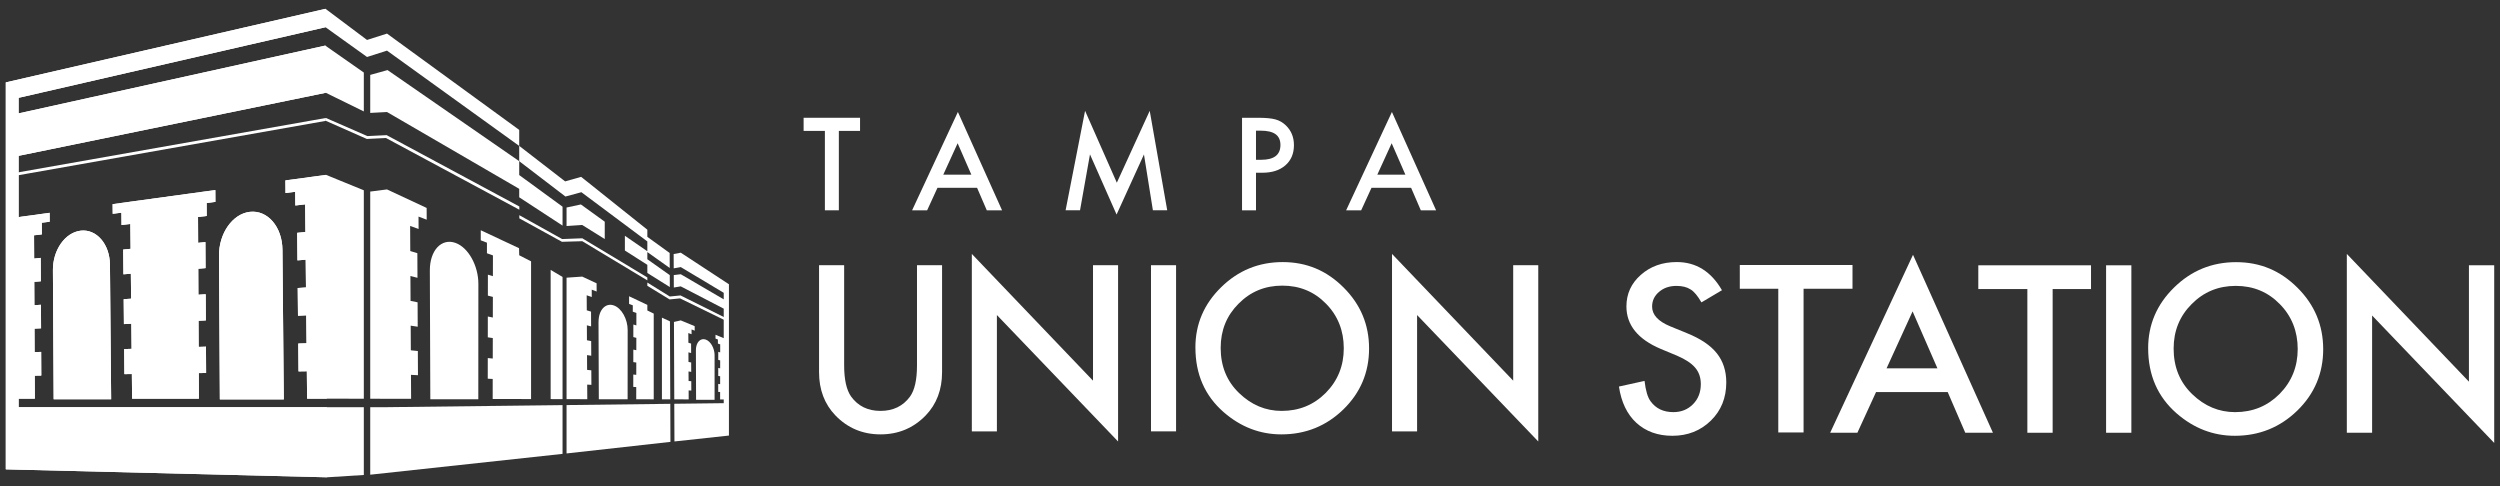 <?xml version="1.0" encoding="UTF-8"?><svg id="b" xmlns="http://www.w3.org/2000/svg" viewBox="0 0 1080 210"><rect x="0" y="0" width="1080" height="210" fill="#333333" stroke="none"/><defs><style>.c{fill:#fff;stroke-width:0px;}</style></defs><path class="c" d="m362.38,56.55v34.3h-6.03v-34.3h-9.19v-5.67h24.38v5.67h-9.16Z"/><path class="c" d="m422.09,81.14h-17.11l-4.45,9.71h-6.5l19.78-42.48,19.08,42.48h-6.6l-4.19-9.71Zm-2.46-5.67l-5.93-13.59-6.21,13.59h12.14Z"/><path class="c" d="m460.34,90.84l8.41-42.97,13.72,31.06,14.21-31.06,7.56,42.97h-6.19l-3.86-24.12-11.83,25.96-11.49-25.99-4.3,24.15h-6.24Z"/><path class="c" d="m542.59,74.62v16.23h-6.03v-39.97h6.83c3.35,0,5.88.23,7.59.7,1.73.47,3.24,1.35,4.56,2.64,2.3,2.24,3.44,5.07,3.44,8.49,0,3.66-1.23,6.56-3.68,8.7-2.45,2.14-5.75,3.21-9.91,3.21h-2.8Zm0-5.59h2.25c5.54,0,8.31-2.13,8.31-6.39s-2.86-6.19-8.57-6.19h-1.99v12.58Z"/><path class="c" d="m609.59,81.14h-17.11l-4.45,9.71h-6.5l19.78-42.48,19.08,42.48h-6.6l-4.19-9.71Zm-2.46-5.67l-5.93-13.59-6.21,13.59h12.14Z"/><path class="c" d="m364.67,114.57v43.23c0,6.17,1.01,10.68,3.02,13.53,3,4.12,7.24,6.18,12.69,6.18s9.73-2.06,12.74-6.18c2.01-2.76,3.02-7.27,3.02-13.53v-43.23h10.83v46.21c0,7.56-2.36,13.79-7.07,18.69-5.3,5.46-11.81,8.18-19.52,8.18s-14.21-2.73-19.48-8.18c-4.71-4.9-7.07-11.13-7.07-18.69v-46.21h10.83Z"/><path class="c" d="m419.83,186.35v-76.66l52.35,54.76v-49.88h10.83v76.15l-52.35-54.62v50.25h-10.83Z"/><path class="c" d="m508.06,114.57v71.78h-10.83v-71.78h10.83Z"/><path class="c" d="m516.41,150.13c0-10.1,3.7-18.78,11.11-26.03,7.37-7.25,16.24-10.88,26.59-10.88s19,3.66,26.31,10.97c7.35,7.32,11.02,16.1,11.02,26.36s-3.69,19.08-11.06,26.27c-7.41,7.22-16.35,10.83-26.82,10.83-9.27,0-17.59-3.21-24.96-9.62-8.12-7.1-12.18-16.39-12.18-27.89Zm10.92.14c0,7.93,2.66,14.46,8,19.57,5.3,5.11,11.42,7.67,18.36,7.67,7.53,0,13.88-2.6,19.06-7.81,5.18-5.27,7.76-11.68,7.76-19.25s-2.56-14.07-7.67-19.25c-5.08-5.21-11.37-7.81-18.87-7.81s-13.78,2.6-18.92,7.81c-5.15,5.15-7.72,11.5-7.72,19.06Z"/><path class="c" d="m601.35,186.35v-76.66l52.35,54.76v-49.88h10.83v76.15l-52.35-54.62v50.25h-10.83Z"/><path class="c" d="m743.87,125.38l-8.85,5.25c-1.66-2.87-3.23-4.75-4.73-5.62-1.56-1-3.58-1.5-6.04-1.5-3.03,0-5.55.86-7.54,2.58-2,1.69-3,3.81-3,6.37,0,3.53,2.62,6.37,7.87,8.53l7.21,2.95c5.87,2.37,10.17,5.27,12.88,8.69,2.72,3.42,4.08,7.61,4.08,12.58,0,6.65-2.22,12.15-6.65,16.49-4.47,4.37-10.01,6.56-16.63,6.56-6.28,0-11.46-1.86-15.55-5.58-4.03-3.72-6.54-8.95-7.54-15.69l11.06-2.44c.5,4.25,1.37,7.18,2.62,8.81,2.25,3.12,5.53,4.68,9.84,4.68,3.4,0,6.23-1.14,8.48-3.42,2.25-2.28,3.37-5.17,3.37-8.67,0-1.41-.19-2.69-.59-3.86-.39-1.17-1-2.25-1.83-3.23-.83-.98-1.9-1.9-3.21-2.76-1.31-.86-2.87-1.68-4.68-2.46l-6.98-2.9c-9.9-4.18-14.85-10.31-14.85-18.37,0-5.43,2.08-9.98,6.23-13.63,4.15-3.68,9.32-5.53,15.51-5.53,8.34,0,14.85,4.06,19.54,12.18Z"/><path class="c" d="m779.14,124.74v62.08h-10.92v-62.08h-16.63v-10.26h48.69v10.26h-21.15Z"/><path class="c" d="m841.42,169.38h-30.97l-8.06,17.57h-11.76l35.79-76.88,34.53,76.88h-11.95l-7.59-17.57Zm-4.45-10.26l-10.73-24.6-11.24,24.6h21.97Z"/><path class="c" d="m886.74,124.87v62.08h-10.92v-62.08h-21.19v-10.26h48.69v10.26h-16.58Z"/><path class="c" d="m920.75,114.61v72.34h-10.92v-72.34h10.92Z"/><path class="c" d="m928,150.45c0-10.18,3.73-18.93,11.2-26.24,7.43-7.31,16.37-10.96,26.8-10.96s19.14,3.69,26.52,11.06c7.4,7.37,11.1,16.23,11.1,26.56s-3.72,19.23-11.15,26.47c-7.47,7.28-16.48,10.92-27.03,10.92-9.34,0-17.73-3.23-25.16-9.7-8.18-7.15-12.27-16.52-12.27-28.11Zm11.01.14c0,8,2.69,14.57,8.06,19.72,5.34,5.15,11.51,7.73,18.51,7.73,7.59,0,13.99-2.62,19.21-7.87,5.22-5.31,7.82-11.77,7.82-19.4s-2.58-14.18-7.73-19.4c-5.12-5.25-11.46-7.87-19.02-7.87s-13.88,2.62-19.07,7.87c-5.19,5.19-7.78,11.59-7.78,19.21Z"/><path class="c" d="m1013.83,186.95v-77.26l52.75,55.19v-50.27h10.92v76.74l-52.75-55.05v50.64h-10.92Z"/><path class="c" d="m185.69,116.87l.21,55.62h20.73l.03-49.85c0-7.83-4.31-15.73-9.93-17.72-5.97-2.11-11.07,3.19-11.04,11.95Z"/><polygon class="c" points="159.94 172.26 177.6 172.29 177.54 161.93 180.56 162.09 180.51 151.64 177.48 151.33 177.42 140.68 180.45 141.14 180.4 130.6 177.36 129.99 177.3 119.24 180.35 120.01 180.3 109.38 177.24 108.45 177.18 97.61 180.83 98.91 180.8 93.56 184.33 94.91 184.31 89.83 167.18 81.83 159.94 82.76 159.94 172.26"/><polygon class="c" points="159.94 205.07 243.02 196.07 243.02 175.01 167.18 175.9 159.94 175.9 159.94 205.07"/><polygon class="c" points="229.42 172.39 229.42 112.9 224.3 110.27 224.23 107.22 207.69 99.47 207.69 103.82 210.36 104.84 210.36 109.41 212.95 110.34 212.93 119.31 210.77 118.66 210.76 127.71 212.92 128.26 212.9 137.17 210.74 136.73 210.73 145.72 212.89 146.05 212.87 154.89 210.72 154.68 210.71 163.6 212.85 163.71 212.84 172.36 229.42 172.39"/><polygon class="c" points="244.75 89.65 244.75 97.64 251.51 97.19 261.25 103.27 261.25 95.77 250.94 88.32 244.75 89.65"/><path class="c" d="m258.56,139.11l.13,33.38h12.44l.02-29.91c0-4.7-2.59-9.44-5.96-10.63-3.58-1.27-6.64,1.92-6.62,7.17Z"/><polygon class="c" points="294.09 109.16 291.02 109.75 291.05 115.93 294.09 115.38 312.65 126.49 312.65 129.32 294.09 118.47 291.07 118.83 291.09 124.21 294.09 123.71 312.65 133.34 312.65 146.09 309.1 144.62 309.1 146.27 310.13 146.67 310.13 148.43 311.13 148.78 311.12 152.24 310.29 151.99 310.29 155.48 311.12 155.69 311.11 159.12 310.28 158.95 310.28 162.41 311.11 162.54 311.1 165.95 310.27 165.86 310.27 169.3 311.09 169.34 311.09 172.56 312.65 172.56 312.65 174.17 291.29 174.43 291.36 190.71 314.9 188.16 314.9 122.8 294.09 109.16"/><polygon class="c" points="128.96 160.45 132.55 160.39 132.67 172.22 139.94 172.22 157.17 172.25 157.17 82.21 140.87 75.55 123.29 77.93 123.34 83.39 127.53 82.86 127.58 88.78 131.82 88.28 131.94 100.22 128.38 100.58 128.5 112.49 132.06 112.19 132.18 124.19 128.61 124.43 128.73 136.4 132.3 136.22 132.43 148.29 128.85 148.41 128.96 160.45"/><polygon class="c" points="167.41 30.27 159.94 32.36 159.94 48.78 167.18 48.39 224.3 81.58 224.3 85.23 243.02 97.46 243.02 89.29 224.3 75.62 224.3 69.63 167.41 30.27"/><polygon class="c" points="243.02 172.42 243.02 119.65 237.88 116.59 237.88 172.41 243.02 172.42"/><polygon class="c" points="279.65 104.3 279.65 108.54 269.95 101.85 269.95 108.22 279.65 114.41 279.65 117.92 289.36 124.01 289.34 118.86 279.65 111.99 279.65 108.89 289.32 115.76 289.29 109.28 279.65 102.32 279.65 99.23 251.05 76.4 244.14 78.36 224.3 63.02 224.3 56.12 167.18 14.51 158.56 17.26 140.62 3.81 2.5 35.59 2.5 202.76 141.31 206.19 157.17 205.19 157.17 175.9 8.04 175.9 8.04 172.22 15.05 172.22 15 162.29 17.84 162.24 17.79 152.02 14.95 152.12 14.9 141.97 17.74 141.83 17.69 131.66 14.86 131.85 14.81 121.76 17.64 121.52 17.58 111.41 14.76 111.7 14.71 101.65 18.08 101.26 18.05 96.22 21.46 95.79 21.44 91.93 8.04 93.77 8.04 67.32 140.74 40.08 157.17 48.14 157.17 31.34 140.52 19.69 8.04 48.98 8.04 42.26 140.62 11.76 158.56 24.62 167.18 21.87 224.3 63.04 224.3 69.63 244.27 84.9 251.16 83.03 279.65 104.3"/><path class="c" d="m107.91,91.52c-7.47.87-13.36,9.31-13.3,18.88l.36,62.13h27.63l-.58-64.64c-.09-9.95-6.47-17.26-14.11-16.37Z"/><path class="c" d="m308.71,153.52c0-3.02-1.66-6.06-3.83-6.83-2.3-.81-4.26,1.23-4.25,4.6l.08,21.42h7.99v-19.2Z"/><polygon class="c" points="93.03 82.09 48.65 88.19 48.69 92.36 52.45 91.88 52.5 97.21 56.31 96.76 56.42 107.49 53.22 107.81 53.32 118.51 56.53 118.24 56.64 129.03 53.43 129.25 53.53 140.01 56.74 139.85 56.85 150.7 53.64 150.81 53.74 161.63 56.96 161.58 57.07 172.22 85.92 172.22 85.87 161.18 89.04 161.12 88.98 149.76 85.82 149.86 85.76 138.58 88.92 138.42 88.86 127.11 85.71 127.32 85.66 116.1 88.8 115.83 88.74 104.58 85.6 104.9 85.55 93.73 89.3 93.29 89.27 87.69 93.06 87.21 93.03 82.09"/><path class="c" d="m34.82,99.66c-6.71.79-12.01,8.37-11.96,16.97l.32,55.85h24.84l-.52-58.11c-.08-8.95-5.82-15.52-12.68-14.72Z"/><polygon class="c" points="300.1 140.9 294.09 138.41 291.15 139.08 291.29 172.52 297.51 172.53 297.49 168.66 298.65 168.72 298.63 164.69 297.47 164.58 297.44 160.47 298.61 160.65 298.59 156.59 297.42 156.35 297.4 152.21 298.57 152.51 298.55 148.42 297.38 148.06 297.35 143.88 298.76 144.38 298.75 142.32 300.11 142.84 300.1 140.9"/><polygon class="c" points="244.75 172.42 253.71 172.45 253.67 166.15 255.48 166.25 255.45 159.98 253.63 159.79 253.6 153.4 255.42 153.68 255.39 147.35 253.56 146.99 253.53 140.54 255.36 141 255.33 134.62 253.49 134.06 253.45 127.56 255.64 128.33 255.63 125.13 257.75 125.94 257.73 122.38 251.51 119.49 246.13 119.86 244.75 119.96 244.75 172.42"/><polygon class="c" points="282.41 172.5 282.41 135.47 279.65 134.11 279.65 131.71 271.76 127.98 271.76 131.28 273.37 131.9 273.36 134.64 274.92 135.19 274.91 140.58 273.61 140.19 273.6 145.62 274.9 145.95 274.89 151.3 273.6 151.03 273.59 156.43 274.88 156.62 274.87 161.93 273.58 161.8 273.57 167.15 274.86 167.22 274.85 172.49 282.41 172.5"/><polygon class="c" points="244.75 195.89 289.63 190.89 289.57 174.45 244.75 174.99 244.75 195.89"/><polygon class="c" points="285.95 137.22 285.95 172.51 289.56 172.52 289.42 138.83 285.95 137.22"/><path class="c" d="m34.82,99.66c-6.71.79-12.01,8.37-11.96,16.97l.32,55.85h24.84l-.52-58.11c-.08-8.95-5.82-15.52-12.68-14.72Z"/><polygon class="c" points="128.96 160.45 132.55 160.39 132.67 172.22 139.94 172.22 141.2 172.22 140.87 75.55 123.29 77.93 123.34 83.39 127.53 82.86 127.58 88.78 131.82 88.28 131.94 100.22 128.38 100.58 128.5 112.49 132.06 112.19 132.18 124.19 128.61 124.43 128.73 136.4 132.3 136.22 132.43 148.29 128.85 148.41 128.96 160.45"/><polygon class="c" points="8.04 175.9 8.04 172.22 15.05 172.22 15 162.29 17.84 162.24 17.79 152.02 14.95 152.12 14.9 141.97 17.74 141.83 17.69 131.66 14.86 131.85 14.81 121.76 17.64 121.52 17.58 111.41 14.76 111.7 14.71 101.65 18.08 101.26 18.05 96.22 21.46 95.79 21.44 91.93 8.04 93.77 8.04 67.32 140.74 40.08 140.75 40.09 140.68 19.8 140.52 19.69 8.04 48.98 8.04 42.26 140.62 11.76 140.65 11.78 140.62 3.81 2.5 35.59 2.5 202.76 141.31 206.19 141.22 175.9 8.04 175.9"/><polygon class="c" points="93.03 82.09 48.65 88.19 48.69 92.36 52.45 91.88 52.5 97.21 56.31 96.76 56.42 107.49 53.22 107.81 53.32 118.51 56.53 118.24 56.64 129.03 53.43 129.25 53.53 140.01 56.74 139.85 56.85 150.7 53.64 150.81 53.74 161.63 56.96 161.58 57.07 172.22 85.92 172.22 85.87 161.18 89.04 161.12 88.98 149.76 85.82 149.86 85.76 138.58 88.92 138.42 88.86 127.11 85.71 127.32 85.66 116.1 88.8 115.83 88.74 104.58 85.6 104.9 85.55 93.73 89.3 93.29 89.27 87.69 93.06 87.21 93.03 82.09"/><path class="c" d="m107.91,91.52c-7.47.87-13.36,9.31-13.3,18.88l.36,62.13h27.63l-.58-64.64c-.09-9.95-6.47-17.26-14.11-16.37Z"/><polygon class="c" points="313.03 138.31 293.78 128.9 289.27 129.35 279.65 123.48 279.65 122.06 289.36 128.09 293.99 127.63 313.45 137.33 313.03 138.31"/><polygon class="c" points="279.65 119.85 279.65 121.12 251.54 104.2 242.76 104.46 224.35 94.33 224.35 92.96 242.84 103.27 251.54 102.94 279.65 119.85"/><polygon class="c" points="5.92 74.8 6.18 76.01 140.78 52.21 140.79 50.96 5.92 74.8"/><polygon class="c" points="167.18 58.46 167.03 58.38 158.72 58.79 140.79 50.96 140.78 52.21 158.47 60.03 166.73 59.62 224.35 90.6 224.35 89.2 167.18 58.46"/></svg>